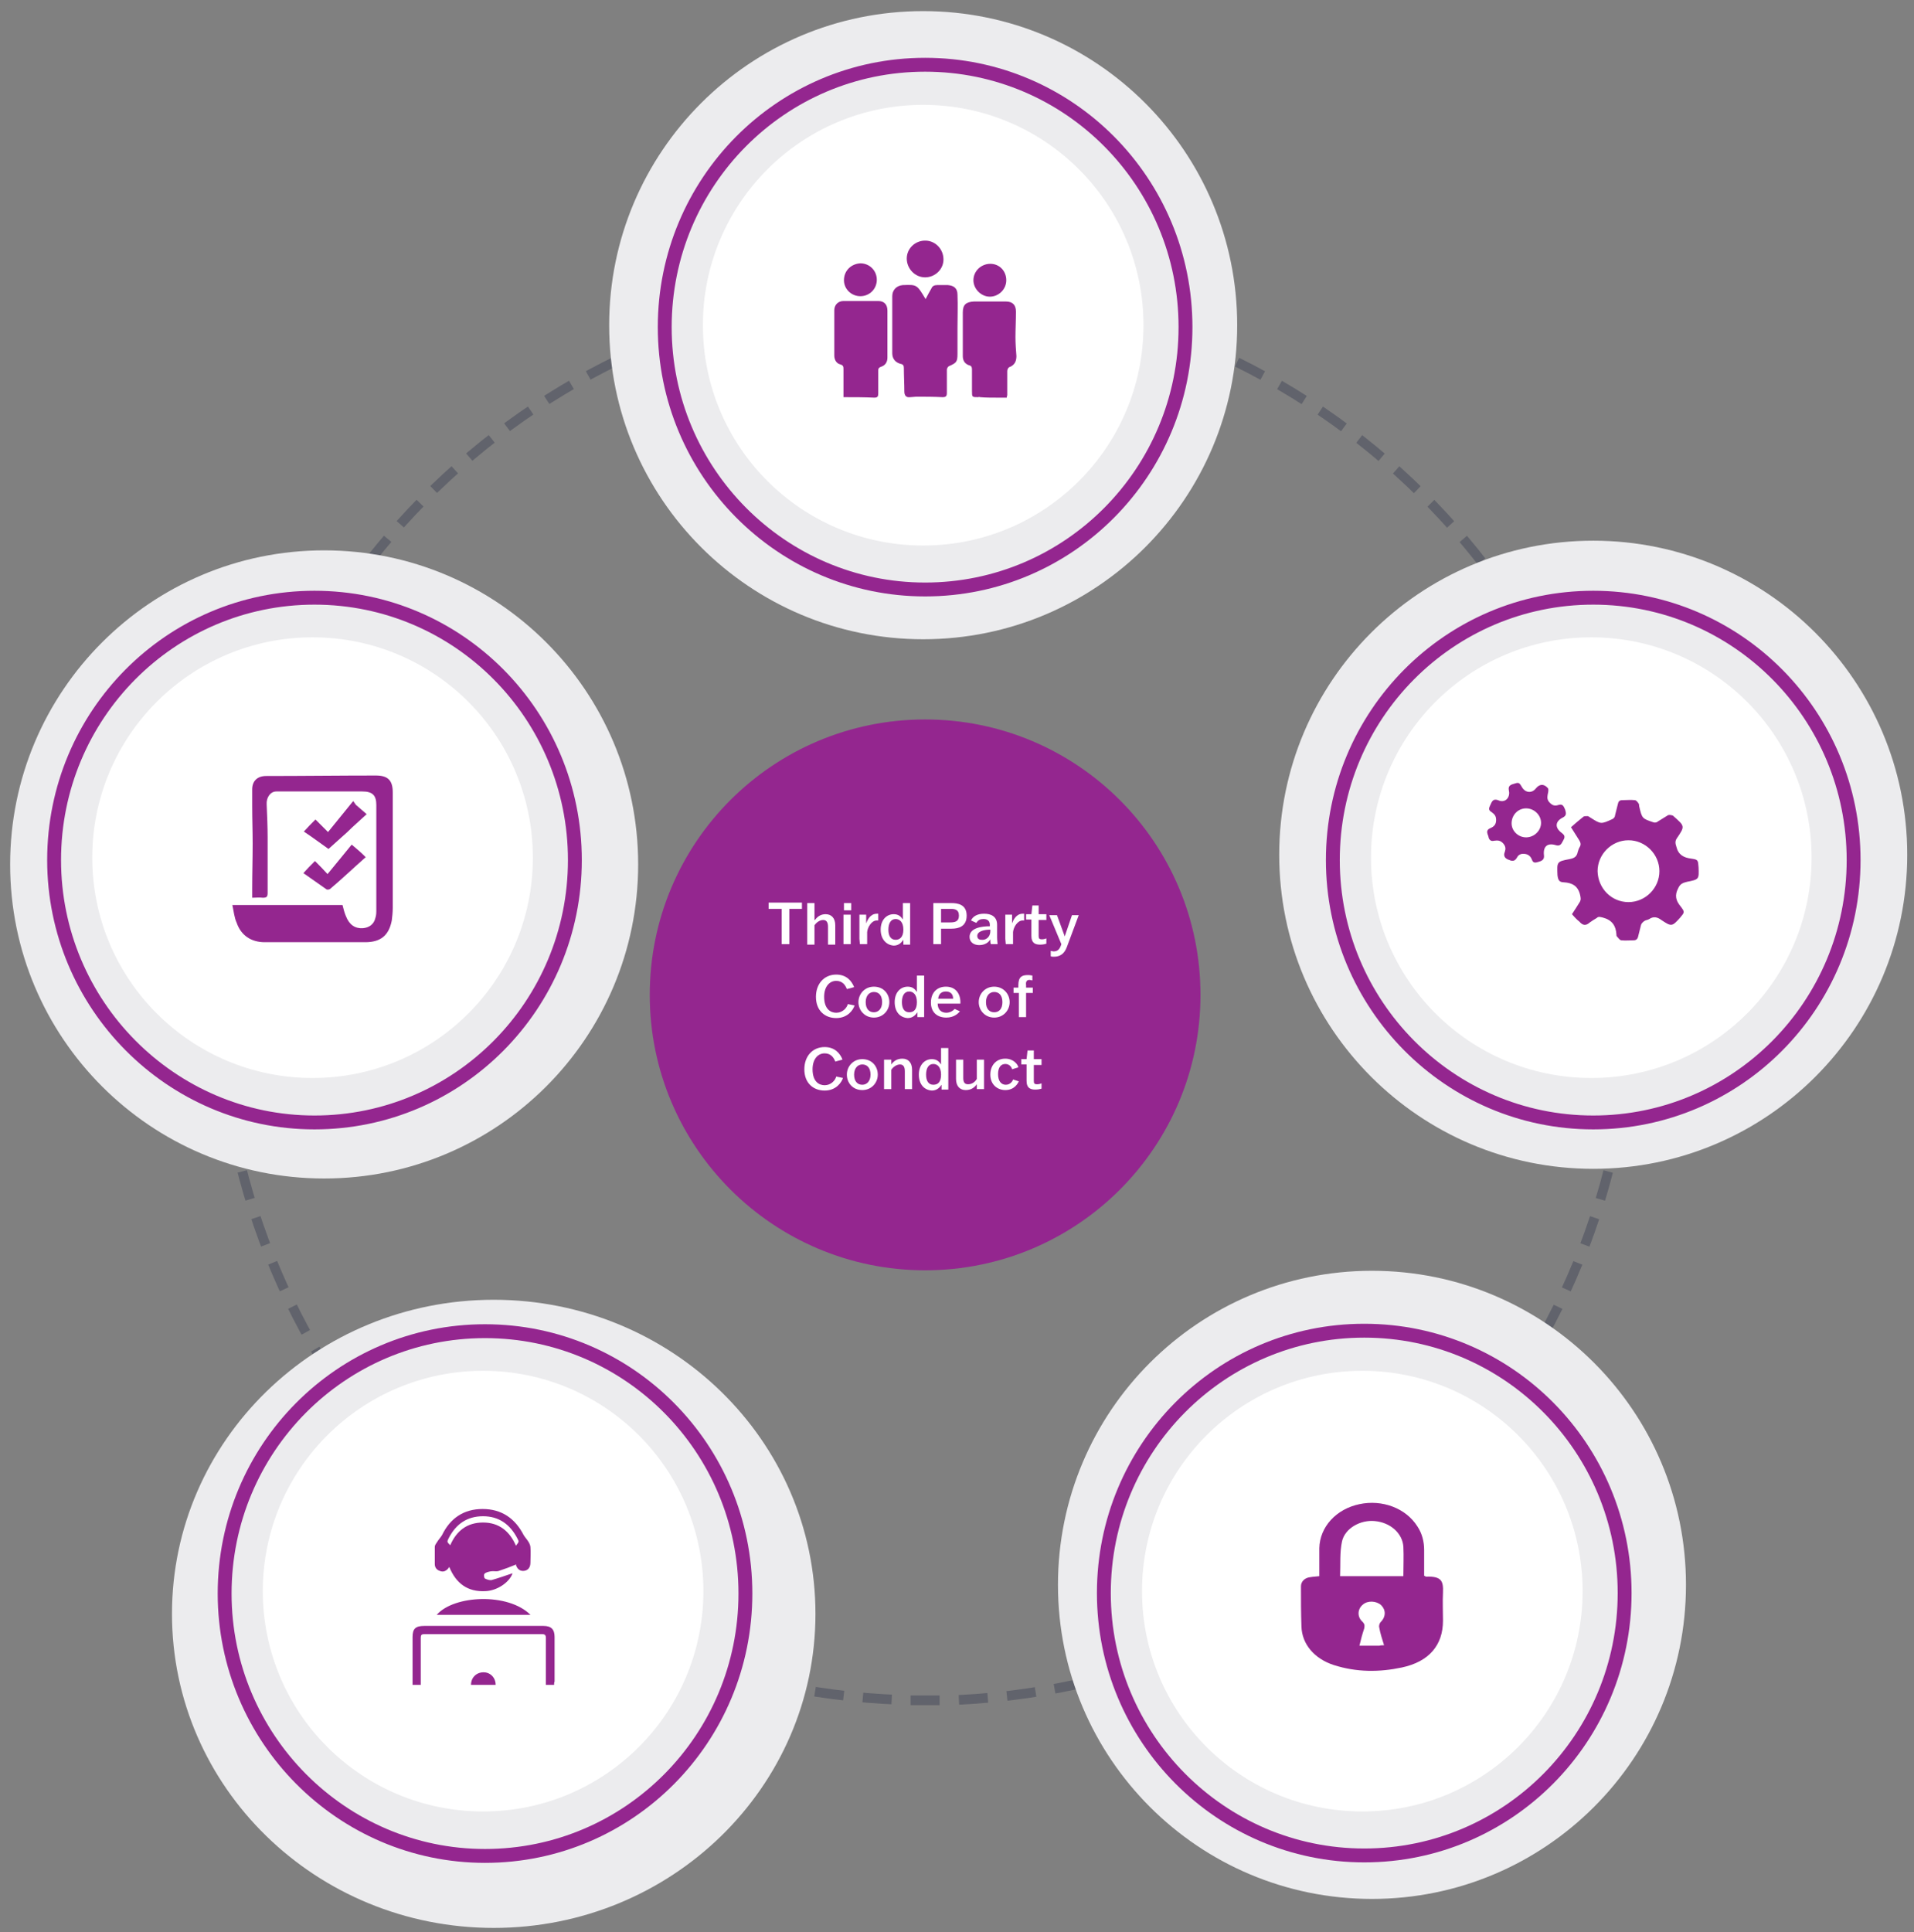 <?xml version="1.0" encoding="utf-8"?>
<!-- Generator: Adobe Illustrator 25.2.3, SVG Export Plug-In . SVG Version: 6.00 Build 0)  -->
<svg version="1.1" id="Capa_1" xmlns="http://www.w3.org/2000/svg" xmlns:xlink="http://www.w3.org/1999/xlink" x="0px" y="0px"
	 viewBox="0 0 396.2 399.9" style="enable-background:new 0 0 396.2 399.9;" xml:space="preserve">
<rect x="0" y="0" width="396.2" height="399.9" fill="#808080" stroke="none"/>
<style type="text/css">
	.st0{fill:#94268F;}
	.st1{fill:#FFFFFF;}
	.st2{opacity:0.5;}
	.st3{clip-path:url(#SVGID_2_);fill:none;stroke:#424557;stroke-width:2;stroke-dasharray:5.986,3.986;}
	.st4{clip-path:url(#SVGID_2_);fill:none;stroke:#424557;stroke-width:2;}
	.st5{fill:#ECECEE;}
	.st6{fill:none;stroke:#94268F;stroke-width:2.871;}
</style>
<g>
	<g>
		<g>
			<path class="st0" d="M191.5,262.9c31.5,0,57-25.5,57-57s-25.5-57-57-57s-57,25.5-57,57S160.1,262.9,191.5,262.9"/>
		</g>
		<g>
			<path class="st1" d="M163.4,188.1v6.2l0,1.1h-1.6l0-1.1v-6.2h-2.7v-1.3h6.9v1.3H163.4z"/>
			<path class="st1" d="M168.7,190.4L168.7,190.4c0.5-0.7,1.2-1.2,2.2-1.2c1.2,0,2,0.8,2,2.3v2.9l0,1.1h-1.5l0-1.1v-2.6
				c0-0.9-0.3-1.4-1-1.4c-0.7,0-1.4,0.5-1.8,1.1v2.9l0,1.1h-1.5l0-1.1v-6.4l0-1.1h1.5l0,1.1V190.4z"/>
			<path class="st1" d="M174.6,195.4l0-1.1v-3.9l0-1.1h1.5l0,1.1v3.9l0,1.1H174.6z M174.7,188.4v-1.5h1.5v1.5H174.7z"/>
			<path class="st1" d="M177.9,194.3v-3.9l0-1.1h1.4v1.8h0c0.5-1.4,1.3-2,2.2-2c0.1,0,0.2,0,0.3,0v1.4c-0.1,0-0.2,0-0.3,0
				c-1.1,0-1.9,1.4-2,2.4v1.4l0,1.1h-1.5L177.9,194.3z"/>
			<path class="st1" d="M182.3,192.4c0-2,1.2-3.2,2.7-3.2c1,0,1.5,0.5,1.9,1.1h0v-2.3l0-1.1h1.5l0,1.1v6.4l0,1.1H187v-1h0
				c-0.4,0.6-1,1.2-2,1.2C183.5,195.6,182.3,194.4,182.3,192.4z M187,192.4c0-1.6-0.8-2.2-1.6-2.2c-1,0-1.5,0.9-1.5,2.2
				c0,1.3,0.5,2.1,1.5,2.1C186.2,194.5,187,194,187,192.4z"/>
			<path class="st1" d="M194.8,192.1v2.2l0,1.1h-1.6l0-1.1V188l0-1.1h3.7c1.4,0,3.2,0.3,3.2,2.6c0,2.2-1.6,2.7-3.1,2.7H194.8z
				 M194.8,190.9h1.9c1,0,1.8-0.2,1.8-1.4c0-1.3-0.9-1.4-1.8-1.4h-1.9V190.9z"/>
			<path class="st1" d="M201,190.5c0.4-0.9,1.4-1.4,2.7-1.4c1.5,0,2.7,0.6,2.7,2.3v2.6c0,0.6,0.1,1.1,0.1,1.4h-1.4
				c-0.1-0.3-0.1-0.7-0.1-1h0c-0.3,0.6-1.1,1.2-2.3,1.2c-1.1,0-2-0.6-2-1.7c0-1.9,2.6-2.2,4.2-2.2v-0.3c0-0.8-0.5-1.2-1.3-1.2
				c-0.7,0-1.1,0.2-1.5,0.8L201,190.5z M205,192.7v-0.3c-1.2,0-2.7,0.3-2.7,1.3c0,0.5,0.3,0.8,0.9,0.8C204,194.6,205,194,205,192.7z
				"/>
			<path class="st1" d="M208.1,194.3v-3.9l0-1.1h1.4v1.8h0c0.5-1.4,1.3-2,2.2-2c0.1,0,0.2,0,0.3,0v1.4c-0.1,0-0.2,0-0.3,0
				c-1.1,0-1.9,1.4-2,2.4v1.4l0,1.1h-1.5L208.1,194.3z"/>
			<path class="st1" d="M216.5,190.4H215v3.3c0,0.5,0.1,0.7,0.7,0.7c0.3,0,0.7-0.1,0.9-0.2v1.1c-0.3,0.1-0.7,0.2-1.3,0.2
				c-1.1,0-1.8-0.4-1.8-1.8v-3.4h-1.1v-1.1h1.1l0.2-1.8h1.3v1.8h1.6V190.4z"/>
			<path class="st1" d="M217.5,196.8c0.2,0,0.4,0.1,0.6,0.1c0.8,0,1.2-0.4,1.5-1.2l0.1-0.3l-2.5-6h1.6l1.6,4.4h0l1.5-4.4h1.4
				l-2.5,6.7c-0.5,1.3-1.4,1.9-2.6,1.9c-0.3,0-0.5,0-0.7-0.1V196.8z"/>
		</g>
		<g>
			<path class="st1" d="M176.9,208.1c-0.3,0.9-1.4,2.6-3.8,2.6c-2.3,0-4.2-1.5-4.2-4.4c0-2.7,1.7-4.6,4.2-4.6c2.1,0,3.2,1.3,3.7,2.6
				l-1.5,0.4c-0.3-0.8-0.9-1.7-2.2-1.7c-1.4,0-2.5,1.2-2.5,3.3c0,2.5,1.3,3.3,2.5,3.3c1.3,0,2.2-1,2.4-1.8L176.9,208.1z"/>
			<path class="st1" d="M177.7,207.4c0-1.7,1.3-3.2,3.2-3.2c2,0,3.2,1.5,3.2,3.2c0,1.7-1.3,3.2-3.2,3.2
				C179,210.6,177.7,209.1,177.7,207.4z M182.6,207.4c0-1.4-0.7-2.1-1.7-2.1c-0.9,0-1.7,0.7-1.7,2.1c0,1.4,0.7,2.1,1.7,2.1
				C181.8,209.5,182.6,208.8,182.6,207.4z"/>
			<path class="st1" d="M185.2,207.4c0-2,1.2-3.2,2.7-3.2c1,0,1.5,0.5,1.9,1.1h0v-2.3l0-1.1h1.5l0,1.1v6.4l0,1.1h-1.4v-1h0
				c-0.4,0.6-1,1.2-2,1.2C186.3,210.6,185.2,209.4,185.2,207.4z M189.8,207.4c0-1.6-0.8-2.2-1.6-2.2c-1,0-1.5,0.9-1.5,2.2
				c0,1.3,0.5,2.1,1.5,2.1C189.1,209.5,189.8,209,189.8,207.4z"/>
			<path class="st1" d="M198.7,209.3c-0.3,0.4-1.2,1.3-2.8,1.3c-1.9,0-3.2-1.1-3.2-3.1c0-2.1,1.3-3.3,3.1-3.3c2.2,0,3.1,1.7,3,3.5
				h-4.7c0,1.2,0.7,1.9,1.8,1.9c0.8,0,1.5-0.5,1.7-0.8L198.7,209.3z M194.2,206.7h3.1c0-0.9-0.5-1.5-1.5-1.5
				C194.9,205.2,194.3,205.7,194.2,206.7z"/>
			<path class="st1" d="M202.6,207.4c0-1.7,1.3-3.2,3.2-3.2s3.2,1.5,3.2,3.2c0,1.7-1.3,3.2-3.2,3.2S202.6,209.1,202.6,207.4z
				 M207.5,207.4c0-1.4-0.7-2.1-1.7-2.1c-0.9,0-1.7,0.7-1.7,2.1c0,1.4,0.7,2.1,1.7,2.1C206.8,209.5,207.5,208.8,207.5,207.4z"/>
			<path class="st1" d="M209.7,204.4h1.1v-0.5c0-1.8,0.8-2.1,2-2.1c0.5,0,0.7,0.1,0.9,0.1v1c-0.2,0-0.4-0.1-0.6-0.1
				c-0.6,0-0.8,0.4-0.7,1.1v0.5h1.4v1.1h-1.4v3.9l0,1.1h-1.5l0-1.1l0-3.9h-1.1V204.4z"/>
		</g>
		<g>
			<path class="st1" d="M174.5,223.1c-0.3,0.9-1.4,2.6-3.8,2.6c-2.3,0-4.2-1.5-4.2-4.4c0-2.7,1.7-4.6,4.2-4.6c2.1,0,3.2,1.3,3.7,2.6
				l-1.5,0.4c-0.3-0.8-0.9-1.7-2.2-1.7c-1.4,0-2.5,1.2-2.5,3.3c0,2.5,1.3,3.3,2.5,3.3c1.3,0,2.2-1,2.4-1.8L174.5,223.1z"/>
			<path class="st1" d="M175.3,222.4c0-1.7,1.3-3.2,3.2-3.2c2,0,3.2,1.5,3.2,3.2c0,1.7-1.3,3.2-3.2,3.2
				C176.5,225.6,175.3,224.1,175.3,222.4z M180.2,222.4c0-1.4-0.7-2.1-1.7-2.1c-0.9,0-1.7,0.7-1.7,2.1c0,1.4,0.7,2.1,1.7,2.1
				C179.4,224.5,180.2,223.8,180.2,222.4z"/>
			<path class="st1" d="M187.3,225.4l0-1.1v-2.6c0-0.9-0.3-1.4-1-1.4c-0.7,0-1.4,0.5-1.8,1.1v2.9l0,1.1h-1.5l0-1.1v-3.9l0-1.1h1.5v1
				h0c0.5-0.7,1.2-1.2,2.3-1.2c1.2,0,2,0.8,2,2.3v2.9l0,1.1H187.3z"/>
			<path class="st1" d="M190.2,222.4c0-2,1.2-3.2,2.7-3.2c1,0,1.5,0.5,1.9,1.1h0v-2.3l0-1.1h1.5l0,1.1v6.4l0,1.1h-1.4v-1h0
				c-0.4,0.6-1,1.2-2,1.2C191.3,225.6,190.2,224.4,190.2,222.4z M194.8,222.4c0-1.6-0.8-2.2-1.6-2.2c-1,0-1.5,0.9-1.5,2.2
				c0,1.3,0.5,2.1,1.5,2.1C194.1,224.5,194.8,224,194.8,222.4z"/>
			<path class="st1" d="M199.4,219.4l0,1.1v2.6c0,0.9,0.3,1.3,1,1.3c0.7,0,1.4-0.4,1.8-1.1v-2.9l0-1.1h1.5l0,1.1v3.9l0,1.1h-1.5v-1
				h0c-0.5,0.7-1.2,1.2-2.3,1.2c-1.2,0-2-0.8-2-2.3v-2.9l0-1.1H199.4z"/>
			<path class="st1" d="M210.9,223.8c-0.2,0.4-0.9,1.8-2.8,1.8c-1.6,0-3.1-1.1-3.1-3.2c0-1.9,1.2-3.3,3.1-3.3c1.7,0,2.6,1.2,2.7,1.8
				l-1.3,0.4c-0.1-0.5-0.6-1.1-1.4-1.1c-0.9,0-1.5,0.7-1.5,2.1c0,1.5,0.7,2.2,1.6,2.2c0.9,0,1.4-0.7,1.5-1.1L210.9,223.8z"/>
			<path class="st1" d="M215.6,220.4h-1.6v3.3c0,0.5,0.1,0.7,0.7,0.7c0.3,0,0.7-0.1,0.9-0.2v1.1c-0.3,0.1-0.7,0.2-1.3,0.2
				c-1.1,0-1.8-0.4-1.8-1.8v-3.4h-1.1v-1.1h1.1l0.2-1.8h1.3v1.8h1.6V220.4z"/>
		</g>
		<g>
			<g class="st2">
				<g>
					<defs>
						<rect id="SVGID_1_" x="35.5" y="51.9" width="312" height="302"/>
					</defs>
					<clipPath id="SVGID_2_">
						<use xlink:href="#SVGID_1_"  style="overflow:visible;"/>
					</clipPath>
					<path class="st3" d="M198.5,351.8c75.7-3.6,136.4-64.8,138.9-140.9"/>
					<path class="st3" d="M337.4,199C333.8,123.2,272.5,62.6,196.5,60"/>
					<path class="st3" d="M184.6,60.1c-75.7,3.6-136.4,64.8-138.9,140.9"/>
					<path class="st3" d="M45.7,212.9c3.6,75.7,64.8,136.4,140.9,138.9"/>
					<path class="st4" d="M188.5,351.9c1,0,2,0,3,0s2,0,3,0 M45.6,202.9c0,1,0,2,0,3s0,2,0,3 M194.5,60c-1,0-2,0-3,0s-2,0-3,0
						 M337.5,208.9c0-1,0-2,0-3s0-2,0-3"/>
				</g>
			</g>
			<path class="st5" d="M329.8,241.9c35.9,0,65-29.1,65-65s-29.1-65-65-65c-35.9,0-65,29.1-65,65S293.9,241.9,329.8,241.9"/>
			<path class="st1" d="M283.8,177.5c0,25.2,20.4,45.6,45.6,45.6c25.2,0,45.6-20.4,45.6-45.6s-20.4-45.6-45.6-45.6
				C304.2,131.9,283.8,152.3,283.8,177.5"/>
			<path class="st6" d="M329.8,232.3c29.8,0,53.9-24.3,53.9-54.3c0-30-24.1-54.3-53.9-54.3c-29.8,0-53.9,24.3-53.9,54.3
				C275.9,207.9,300,232.3,329.8,232.3z"/>
			<path class="st0" d="M337.1,186.7c3.5,0,6.4-2.9,6.4-6.4c0-3.5-2.9-6.4-6.4-6.4c-3.5,0-6.4,2.9-6.4,6.4
				C330.8,183.9,333.6,186.7,337.1,186.7 M325.4,189.2c0.6-0.9,1.1-1.7,1.6-2.5c0.3-0.5,0.2-0.9,0.1-1.4c-0.4-1.9-1.6-2.6-3.4-2.7
				c-1,0-1.2-0.6-1.3-1.5c-0.1-2.7-0.2-2.8,2.5-3.3c1-0.2,1.5-0.5,1.7-1.5c0.1-0.3,0.2-0.7,0.4-1c0.3-0.5,0.2-0.9-0.1-1.4
				c-0.5-0.8-1-1.6-1.7-2.7c0.8-0.7,1.7-1.5,2.6-2.2c0.2-0.1,0.6-0.1,0.8-0.1c0.2,0,0.4,0.2,0.6,0.3c2.2,1.4,2.2,1.4,4.6,0.3
				c0.2-0.1,0.5-0.4,0.5-0.7c0.2-0.8,0.4-1.6,0.6-2.4c0.1-0.5,0.3-0.8,0.9-0.8c0.9,0,1.8-0.1,2.6,0c0.3,0,0.6,0.4,0.8,0.7
				c0.1,0.1,0.1,0.4,0.1,0.5c0.6,2.6,0.6,2.6,3,3.4c0.3,0.1,0.7,0,0.9-0.2c0.7-0.4,1.4-0.9,2.1-1.3c0.3-0.1,0.7,0,1,0.1
				c0,0,0.1,0.1,0.1,0.1c2.4,2.1,2.4,2.1,0.7,4.6c-0.4,0.6-0.3,1.1-0.1,1.7c0.4,1.7,1.5,2.3,3.1,2.5c1.4,0.2,1.4,0.3,1.5,1.8
				c0.1,2.5,0.1,2.5-2.4,3c-0.8,0.2-1.4,0.4-1.8,1.3c-0.8,1.5-0.5,2.6,0.5,3.8c0.9,1.2,0.8,1.2-0.1,2.3c-1.7,1.9-1.8,1.9-3.9,0.5
				c-0.8-0.6-1.6-0.8-2.5-0.2c-0.3,0.2-0.7,0.2-1,0.4c-0.3,0.2-0.6,0.5-0.7,0.8c-0.2,0.8-0.4,1.6-0.6,2.4c-0.1,0.5-0.4,0.8-0.9,0.8
				c-0.9,0-1.7,0.1-2.6,0c-0.3,0-0.6-0.5-0.9-0.8c-0.1-0.1-0.1-0.2-0.1-0.4c-0.1-1.8-0.9-3-2.8-3.5c-0.5-0.1-0.9-0.3-1.3,0.1
				c-0.5,0.3-1,0.6-1.4,0.9c-0.9,0.8-1.5,0.6-2.2-0.2C326.6,190.5,326,189.9,325.4,189.2"/>
			<path class="st0" d="M319,170.3c0-1.6-1.4-3-3.1-3c-1.7,0-3,1.4-3,3.1c0,1.6,1.4,2.9,3,2.9C317.6,173.3,319,171.9,319,170.3
				 M312.4,164.1c0-0.6-0.5-1.4,0.7-1.8c1.3-0.4,1.3-0.5,2,0.7c0.7,1.1,2,1.2,2.8,0.2c0.8-1,1.7-1,2.5-0.1c0.2,0.2,0.1,0.8,0,1.2
				c-0.1,0.6-0.2,1,0.2,1.6c0.6,0.7,1.1,1,2,0.7c0.9-0.3,1.1,0.3,1.4,1c0.2,0.7,0.3,1.2-0.5,1.6c-1.6,0.8-1.7,2.1-0.2,3.2
				c0.8,0.6,0.6,1,0.2,1.7c-0.3,0.6-0.6,1.1-1.5,0.8c-1.7-0.5-2.6,0.3-2.4,2.1c0.1,0.8-0.3,1.1-0.9,1.3c-0.7,0.2-1.3,0.5-1.6-0.4
				c-0.3-0.8-0.9-1.2-1.8-1.2c-0.7,0-1.1,0.4-1.3,0.8c-0.5,0.9-1.1,0.7-1.8,0.4c-0.8-0.3-1-0.9-0.7-1.6c0.2-0.6,0.2-1.1-0.3-1.7
				c-0.6-0.7-1.2-0.7-1.9-0.6c-0.8,0.2-1.1-0.3-1.2-0.9c-0.2-0.6-0.6-1.3,0.4-1.7c0.7-0.3,1.2-0.7,1.2-1.7c0-0.9-0.4-1.2-0.9-1.6
				c-0.9-0.5-0.5-1-0.2-1.7c0.3-0.7,0.6-1.1,1.5-0.8C311.3,166.2,312.4,165.4,312.4,164.1"/>
			<path class="st5" d="M284,393c35.9,0,65-29.1,65-65s-29.1-65-65-65c-35.9,0-65,29.1-65,65S248.1,393,284,393"/>
			<path class="st1" d="M236.4,329.3c0,25.2,20.4,45.6,45.6,45.6c25.2,0,45.6-20.4,45.6-45.6s-20.4-45.6-45.6-45.6
				C256.8,283.7,236.4,304.1,236.4,329.3"/>
			<path class="st6" d="M282.4,384c29.8,0,53.9-24.3,53.9-54.3c0-30-24.1-54.3-53.9-54.3s-53.9,24.3-53.9,54.3
				C228.5,359.7,252.7,384,282.4,384z"/>
			<path class="st0" d="M286.5,340.5c-0.4-1.3-0.8-2.5-1-3.7c-0.1-0.4,0.1-0.9,0.3-1.1c1.1-1.1,1.1-2.5,0.1-3.5
				c-1-0.9-2.8-1-3.8-0.1c-1.1,0.9-1.2,2.5-0.1,3.5c0.5,0.5,0.5,0.8,0.4,1.4c-0.4,1.2-0.7,2.3-1,3.6c1.5,0,2.8,0,4.1,0
				C285.8,340.5,286.1,340.5,286.5,340.5 M290.5,326.2c0-2.1,0.1-4.1,0-6.1c-0.2-2.8-2.7-5-5.9-5.3c-3-0.3-6.2,1.5-6.8,4.2
				c-0.5,2.3-0.3,4.7-0.4,7.2H290.5z M273.1,326.2c0-2,0-3.9,0-5.8c0.1-4.4,3.5-8.1,8.3-9.1c4.7-1,9.6,0.8,12,4.6
				c1,1.5,1.4,3.2,1.4,4.9c0,1.8,0,3.6,0,5.3c0.2,0.1,0.3,0.2,0.4,0.2c3.2-0.1,3.6,0.9,3.5,3.3c-0.1,1.9,0,3.9,0,5.8
				c0,5.1-2.9,8.5-8.5,9.7c-4.7,1-9.4,1-14.1-0.5c-4-1.3-6.6-4.3-6.7-8c-0.1-2.8-0.1-5.6-0.1-8.3c0-1,0.8-1.8,2-1.9
				C271.8,326.3,272.4,326.3,273.1,326.2"/>
			<path class="st5" d="M102.2,399c36.8,0,66.6-29.1,66.6-65s-29.8-65-66.6-65s-66.6,29.1-66.6,65S65.4,399,102.2,399"/>
			<path class="st1" d="M54.4,329.3c0,25.2,20.4,45.6,45.6,45.6s45.6-20.4,45.6-45.6c0-25.2-20.4-45.6-45.6-45.6
				S54.4,304.1,54.4,329.3"/>
			<path class="st6" d="M100.4,384.1c29.8,0,53.9-24.3,53.9-54.3c0-30-24.1-54.3-53.9-54.3s-53.9,24.3-53.9,54.3
				C46.5,359.7,70.7,384.1,100.4,384.1z"/>
			<path class="st0" d="M106.8,319.9c0.6-0.8,0.7-0.8,0.3-1.5c-1.5-2.9-3.8-4.6-7.1-4.6c-3.3,0-5.6,1.6-7.1,4.5
				c-0.4,0.8-0.4,0.8,0.3,1.5c1.3-3,3.5-4.7,6.8-4.7C103.3,315.1,105.5,316.9,106.8,319.9 M106.8,323.8c-1.2,0.5-2.3,0.9-3.5,1.3
				c-0.5,0.2-1.1,0-1.7,0.1c-0.5,0.1-1,0.2-1.3,0.5c-0.2,0.2-0.1,0.9,0.1,1c0.4,0.2,1,0.4,1.4,0.3c1.4-0.4,2.8-0.9,4.3-1.4
				c-0.6,1.8-3.1,3.6-5.6,3.7c-3.7,0.2-6.1-1.6-7.5-5c-0.1,0.1-0.2,0.3-0.3,0.4c-0.5,0.5-1,0.7-1.7,0.4c-0.6-0.2-1-0.7-1-1.4
				c0-1.2,0-2.4,0-3.6c0-0.3,0.3-0.7,0.5-1c0.3-0.5,0.7-0.9,1-1.4c1.7-3.5,4.5-5.4,8.4-5.4c3.9,0,6.7,1.9,8.5,5.4
				c0.3,0.5,0.7,0.9,1,1.4c0.2,0.3,0.4,0.8,0.4,1.1c0.1,1.1,0,2.1,0,3.2c0,1-0.5,1.6-1.3,1.7c-0.8,0.1-1.4-0.3-1.7-1.2
				C106.9,323.9,106.9,323.8,106.8,323.8"/>
			<path class="st0" d="M114.7,348.7H113v-0.9c0-2.9,0-5.9,0-8.8c0-0.6-0.2-0.8-0.8-0.8c-8.1,0-16.2,0-24.3,0
				c-0.7,0-0.8,0.2-0.8,0.8c0,2.9,0,5.8,0,8.8v0.9h-1.7c0-0.2,0-0.5,0-0.7c0-3.1,0-6.1,0-9.2c0-1.7,0.6-2.3,2.4-2.3
				c8.2,0,16.5,0,24.7,0c1.6,0,2.3,0.7,2.3,2.3c0,3.1,0,6.2,0,9.2C114.7,348.2,114.7,348.4,114.7,348.7"/>
			<path class="st0" d="M90.4,334.2c3.6-4.1,14.8-4.6,19.4,0H90.4z"/>
			<path class="st0" d="M97.5,348.7c0-1.5,1.1-2.6,2.6-2.6c1.4,0,2.5,1.1,2.5,2.6H97.5z"/>
			<path class="st5" d="M67.1,243.9c35.9,0,65-29.1,65-65s-29.1-65-65-65c-35.9,0-65,29.1-65,65S31.2,243.9,67.1,243.9"/>
			<path class="st1" d="M19.1,177.5c0,25.2,20.4,45.6,45.6,45.6s45.6-20.4,45.6-45.6s-20.4-45.6-45.6-45.6S19.1,152.3,19.1,177.5"/>
			<path class="st6" d="M65.1,232.3c29.8,0,53.9-24.3,53.9-54.3c0-30-24.1-54.3-53.9-54.3s-53.9,24.3-53.9,54.3
				C11.2,207.9,35.4,232.3,65.1,232.3z"/>
			<path class="st0" d="M48.1,187.3h22.8c0.2,0.8,0.4,1.6,0.7,2.3c0.7,1.8,1.9,2.6,3.5,2.5c1.3-0.1,2.3-0.8,2.6-2.1
				c0.2-0.6,0.2-1.1,0.2-1.7c0-7.2,0-14.5,0-21.7c0-2-0.8-2.8-2.9-2.8c-4,0-8,0-12,0c-1.9,0-3.8,0-5.8,0c-1.2,0-2.1,1.2-2,2.7
				c0.1,2.3,0.2,4.6,0.2,6.8c0,3.8,0,7.7,0,11.5c0,0.8-0.2,1-1,1c-0.7-0.1-1.4,0-2.2,0c0-0.7,0-1.2,0-1.8c0-3.1,0.1-6.3,0.1-9.4
				c0-2.6-0.1-5.2-0.1-7.8c0-1.1,0-2.3,0-3.4c0-1.8,1.1-2.8,2.9-2.8c7.6,0,15.1-0.1,22.7-0.1c2.5,0,3.5,1,3.5,3.5c0,8,0,15.9,0,23.9
				c0,0.9-0.1,1.8-0.2,2.6c-0.6,3.1-2.3,4.5-5.5,4.5c-4.4,0-8.9,0-13.3,0c-2.5,0-5,0-7.5,0c-2.8,0-4.9-1.4-5.8-4
				C48.5,189.9,48.4,188.7,48.1,187.3"/>
			<path class="st0" d="M75.7,177.4c-2.5,2.2-4.9,4.5-7.4,6.6c-0.2,0.1-0.6,0.2-0.8,0c-1.6-1.1-3.1-2.2-4.7-3.3
				c0.8-0.9,1.6-1.7,2.4-2.5c0.9,0.9,1.7,1.7,2.6,2.7c1.7-2.1,3.4-4.1,5-6.1C73.9,175.7,74.8,176.5,75.7,177.4"/>
			<path class="st0" d="M73.1,165.8c0.3,0.3,0.4,0.6,0.6,0.8c0.7,0.6,1.4,1.2,2.2,1.9c-1.5,1.4-2.8,2.5-4,3.7
				c-1.3,1.2-2.6,2.3-3.9,3.5c-1.7-1.2-3.3-2.4-5.1-3.6c0.8-0.9,1.6-1.7,2.4-2.5c0.9,0.9,1.7,1.7,2.6,2.6
				C69.6,170.1,71.3,168,73.1,165.8"/>
			<path class="st5" d="M191.1,132.3c35.9,0,65-29.1,65-65s-29.1-65-65-65c-35.9,0-65,29.1-65,65S155.2,132.3,191.1,132.3"/>
			<path class="st1" d="M145.5,67.3c0,25.2,20.4,45.6,45.6,45.6s45.6-20.4,45.6-45.6c0-25.2-20.4-45.6-45.6-45.6
				S145.5,42.1,145.5,67.3"/>
			<path class="st6" d="M191.5,122c29.8,0,53.9-24.3,53.9-54.3c0-30-24.1-54.3-53.9-54.3s-53.9,24.3-53.9,54.3
				C137.6,97.7,161.8,122,191.5,122z"/>
			<path class="st0" d="M191.6,61.9c0.4-0.8,0.8-1.5,1.2-2.2c0.2-0.5,0.6-0.7,1.2-0.7c0.7,0,1.5,0,2.2,0c1.3,0.1,2,0.7,2,2
				c0.1,2.3,0,4.5,0,6.8c0,1.8,0,3.6,0,5.4c0,1.7-0.2,1.9-1.8,2.6c-0.2,0.1-0.4,0.5-0.4,0.7c0,1.6,0,3.2,0,4.8
				c0,0.7-0.2,0.9-0.9,0.9c-1.8-0.1-3.5-0.1-5.3-0.1c-0.5,0-1,0.1-1.4,0.1c-0.8,0.1-1.2-0.3-1.2-1.2c0-1.6-0.1-3.2-0.1-4.8
				c0-0.5-0.1-0.8-0.7-0.9c-1.1-0.3-1.7-1.1-1.7-2.2c0-3.9,0-7.9,0-11.8c0-1.3,0.9-2.2,2.2-2.3c0,0,0.1,0,0.1,0
				C189.8,58.9,189.8,58.9,191.6,61.9"/>
			<path class="st0" d="M174.6,82.2c0-2,0-3.8,0-5.7c0-0.6,0-0.9-0.7-1.1c-0.8-0.2-1.2-1-1.2-1.8c0-3.1,0-6.3,0-9.4
				c0-1.1,0.8-1.9,1.9-1.9c2.4,0,4.8,0,7.2,0c1.2,0,1.9,0.7,1.9,2c0,3.2,0,6.5,0,9.7c0,0.9-0.4,1.6-1.3,1.9
				c-0.6,0.2-0.6,0.5-0.6,0.9c0,1.5,0,3.1,0,4.6c0,0.6-0.1,0.9-0.8,0.9C178.9,82.2,176.8,82.2,174.6,82.2"/>
			<path class="st0" d="M208.4,82.3c-0.7,0-1.4,0-2.1,0c-1.1,0-2.3,0-3.4-0.1c-0.1,0-0.2-0.1-0.4,0c-1.3,0-1.3,0-1.3-1.3
				c0-1.5,0-3,0-4.4c0-0.5-0.1-0.8-0.6-0.9c-0.9-0.3-1.3-1-1.3-1.9c0-3,0-6,0-9c0-1.6,0.6-2.2,2.3-2.3c2.2,0,4.4,0,6.6,0
				c1.4,0,2.1,0.7,2.1,2.1c0,1.8-0.1,3.6-0.1,5.3c0,1.3,0.1,2.6,0.2,3.9c0,1.1-0.4,1.9-1.5,2.3c-0.2,0.1-0.4,0.5-0.4,0.8
				c0,1.7,0,3.3,0,5C208.5,81.9,208.4,82,208.4,82.3"/>
			<path class="st0" d="M195.3,53.7c0,2.1-1.8,3.7-3.8,3.7c-2.1,0-3.8-1.8-3.8-3.9c0-2.1,1.8-3.8,4-3.7
				C193.7,49.9,195.3,51.6,195.3,53.7"/>
			<path class="st0" d="M208.3,58c0,1.9-1.6,3.4-3.4,3.4c-1.8,0-3.4-1.6-3.4-3.4c0-1.9,1.6-3.4,3.5-3.4
				C206.9,54.6,208.3,56.1,208.3,58"/>
			<path class="st0" d="M178.1,54.5c1.9,0,3.4,1.5,3.4,3.4c0,1.9-1.5,3.4-3.4,3.4c-1.9,0-3.4-1.5-3.4-3.3
				C174.7,56,176.2,54.6,178.1,54.5"/>
		</g>
	</g>
</g>
</svg>
